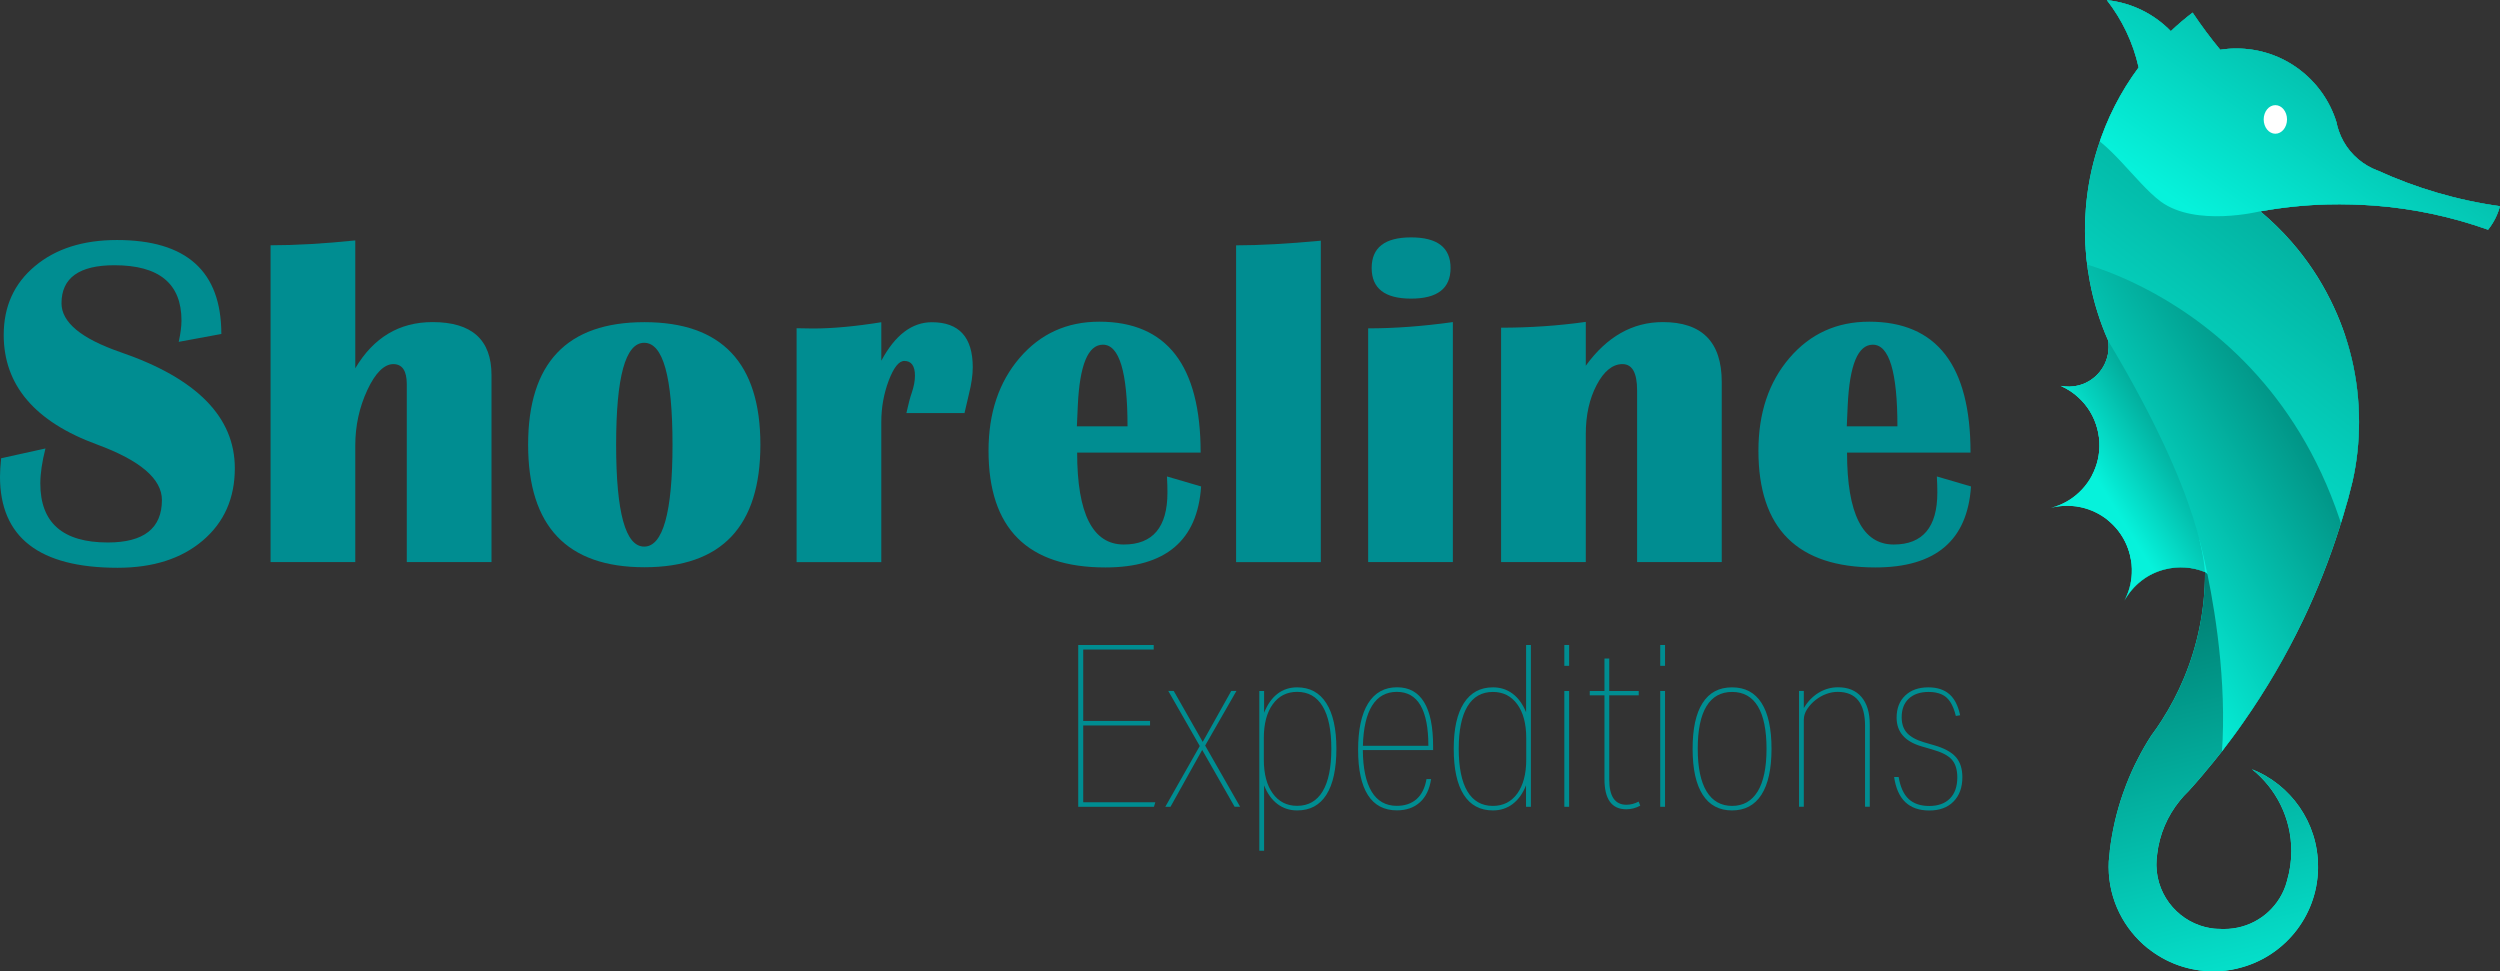 <?xml version="1.0" encoding="UTF-8"?>
<svg xmlns="http://www.w3.org/2000/svg" xmlns:xlink="http://www.w3.org/1999/xlink" id="Layer_2" viewBox="0 0 370.7 144">
  <rect x="0" y="0" width="370.7" height="144" fill="#333333" stroke="none"/>
  <defs>
    <style>.cls-1{fill:url(#linear-gradient);}.cls-1,.cls-2,.cls-3,.cls-4,.cls-5,.cls-6,.cls-7,.cls-8{stroke-width:0px;}.cls-9,.cls-2{fill:#06f2db;}.cls-3{fill:#fff;}.cls-4{fill:url(#linear-gradient-2);}.cls-5{fill:url(#linear-gradient-3);}.cls-10{clip-path:url(#clippath);}.cls-6{fill:#008d91;}.cls-7{fill:url(#New_Gradient_Swatch);}.cls-8{fill:url(#linear-gradient-4);}</style>
    <clipPath id="clippath">
      <path class="cls-2" d="m370.7,30.56c-.35,1.29-.95,2.48-1.77,3.5-5.32-1.89-10.94-3.12-16.78-3.57-.48-.04-.97-.07-1.46-.09-1.25-.07-2.5-.11-3.77-.11-.61,0-1.21,0-1.81.02-3.39.09-6.71.44-9.95,1.03,1.66,1.39,3.22,2.9,4.64,4.54,2.28,2.61,4.22,5.51,5.77,8.64,2.71,5.43,4.23,11.55,4.23,18.04,0,3-.32,5.93-.95,8.75,0,.03,0,.06-.02.09-.21.85-.43,1.7-.65,2.55,0,.05-.02.1-.04.15-.06.21-.13.42-.19.63h0c-1.33,4.76-2.97,9.37-4.91,13.83-.51,1.18-1.05,2.36-1.61,3.52-2.51,5.23-5.43,10.21-8.72,14.92-1.07,1.55-2.19,3.05-3.34,4.54-.38.48-.76.95-1.14,1.43-1.21,1.49-2.45,2.96-3.75,4.38-.46.43-.88.9-1.28,1.4-1.8,2.22-3,4.95-3.34,7.94,0,0,0,.02,0,.02-.07.47-.11.95-.11,1.44v.21c.1,4.7,3.57,8.57,8.1,9.28,0,0,.02,0,.03,0,.15.02.3.04.45.06.17.02.34.02.51.03h.13c.17.02.33.02.5.02.06,0,.11,0,.17,0,.06,0,.13,0,.2,0,.21,0,.43,0,.63-.02,3.63-.24,6.71-2.48,8.13-5.64.21-.47.39-.96.52-1.48,0-.03.02-.06.02-.09.4-1.37.62-2.82.62-4.33,0-4.91-2.28-9.29-5.84-12.13,5.73,2.27,9.8,7.88,9.8,14.43,0,.1,0,.21,0,.31-.13,7.2-5.17,13.2-11.91,14.79-.02,0-.04,0-.06.02-1.14.28-2.33.41-3.54.41-3.67,0-7.04-1.27-9.69-3.39,0,0,0,0-.02,0-3.53-2.83-5.8-7.16-5.83-12.02v-.1c0-.27,0-.54.02-.8.04-.5.09-1,.15-1.49,0-.03,0-.06,0-.08.35-2.92,1-5.74,1.94-8.43.17-.5.35-.99.54-1.47,0-.02,0-.03.02-.04.5-1.29,1.06-2.53,1.7-3.75.58-1.14,1.21-2.24,1.9-3.3,0-.02.02-.03.02-.04.56-.75,1.1-1.52,1.6-2.31,0-.02,0-.03.02-.04,1.27-1.98,2.37-4.08,3.28-6.27,2-4.8,3.1-10.07,3.1-15.59v-.08c-1.84-.74-3.91-.92-5.98-.39-1.26.32-2.41.88-3.38,1.63-.03.02-.07.06-.11.08-1.02.8-1.86,1.8-2.48,2.91.65-1.22,1.03-2.59,1.09-4,.05-.94-.05-1.9-.29-2.86-.89-3.45-3.54-5.97-6.74-6.85-1.57-.43-3.27-.47-4.95-.04,1.61-.41,3.01-1.21,4.13-2.26,2.49-2.31,3.67-5.9,2.75-9.43-.48-1.88-1.48-3.47-2.82-4.69-.77-.72-1.67-1.29-2.63-1.71.86.18,1.77.17,2.68-.06.21-.06.41-.12.6-.19,2.63-.99,4.22-3.71,3.76-6.48-1.22-2.77-2.14-5.69-2.71-8.73-.46-2.4-.7-4.87-.72-7.4v-.21c0-1.08.04-2.15.13-3.22.24-3.09.83-6.09,1.74-8.95,1.36-4.35,3.43-8.39,6.09-11.97-.82-3.7-2.46-7.09-4.71-9.98,3.71.39,7.02,2.07,9.48,4.6,1.03-.98,2.11-1.89,3.23-2.75,1.28,1.91,2.64,3.75,4.1,5.51.78-.13,1.59-.19,2.4-.19,6.97,0,12.88,4.6,14.83,10.93.08.44.2.87.35,1.29h0c.75,2.19,2.27,4.01,4.24,5.16.48.28.99.53,1.51.72,0,0,.02,0,.02,0,5.68,2.59,11.78,4.41,18.19,5.29Z"></path>
    </clipPath>
    <linearGradient id="linear-gradient" x1="330.99" y1="155.13" x2="307.39" y2="58.27" gradientUnits="userSpaceOnUse">
      <stop offset="0" stop-color="#06f2db"></stop>
      <stop offset=".68" stop-color="#007d71"></stop>
    </linearGradient>
    <linearGradient id="linear-gradient-2" x1="304.22" y1="89.47" x2="353.53" y2="61" gradientUnits="userSpaceOnUse">
      <stop offset=".16" stop-color="#06f2db"></stop>
      <stop offset=".94" stop-color="#007d71"></stop>
    </linearGradient>
    <linearGradient id="New_Gradient_Swatch" x1="314.4" y1="80.9" x2="373.58" y2="5.26" gradientUnits="userSpaceOnUse">
      <stop offset="0" stop-color="#06f2db"></stop>
      <stop offset="1" stop-color="#007d71"></stop>
    </linearGradient>
    <linearGradient id="linear-gradient-3" x1="318.85" y1="56.63" x2="370.26" y2="-16.96" gradientUnits="userSpaceOnUse">
      <stop offset=".27" stop-color="#06f2db"></stop>
      <stop offset="1" stop-color="#007d71"></stop>
    </linearGradient>
    <linearGradient id="linear-gradient-4" x1="290.74" y1="73.44" x2="339.65" y2="43.16" gradientUnits="userSpaceOnUse">
      <stop offset=".32" stop-color="#06f2db"></stop>
      <stop offset=".55" stop-color="#02a797"></stop>
      <stop offset=".67" stop-color="#007d71"></stop>
    </linearGradient>
  </defs>
  <g id="Layer_1-2">
    <path class="cls-9" d="m370.7,30.56c-.35,1.29-.95,2.48-1.77,3.5-5.32-1.89-10.94-3.12-16.78-3.57-.48-.04-.97-.07-1.46-.09-1.25-.07-2.5-.11-3.77-.11-.61,0-1.21,0-1.81.02-3.39.09-6.71.44-9.95,1.03,1.66,1.39,3.22,2.9,4.64,4.54,2.28,2.61,4.22,5.51,5.77,8.64,2.71,5.43,4.23,11.55,4.23,18.04,0,3-.32,5.93-.95,8.75,0,.03,0,.06-.02.09-.21.85-.43,1.7-.65,2.55,0,.05-.02.1-.04.15-.06.21-.13.42-.19.63h0c-1.33,4.76-2.97,9.37-4.91,13.83-.51,1.18-1.05,2.36-1.61,3.52-2.51,5.23-5.43,10.21-8.72,14.92-1.07,1.55-2.19,3.05-3.34,4.54-.38.48-.76.95-1.14,1.43-1.21,1.49-2.45,2.96-3.75,4.38-.46.43-.88.9-1.28,1.4-1.8,2.22-3,4.95-3.34,7.94,0,0,0,.02,0,.02-.07.47-.11.95-.11,1.44v.21c.1,4.7,3.57,8.57,8.1,9.28,0,0,.02,0,.03,0,.15.02.3.04.45.06.17.02.34.02.51.03h.13c.17.02.33.02.5.02.06,0,.11,0,.17,0,.06,0,.13,0,.2,0,.21,0,.43,0,.63-.02,3.63-.24,6.71-2.48,8.13-5.64.21-.47.39-.96.52-1.48,0-.03.02-.06.02-.09.4-1.37.62-2.82.62-4.33,0-4.91-2.28-9.29-5.84-12.13,5.73,2.27,9.8,7.88,9.8,14.43,0,.1,0,.21,0,.31-.13,7.2-5.17,13.2-11.91,14.79-.02,0-.04,0-.06.02-1.14.28-2.33.41-3.54.41-3.67,0-7.04-1.27-9.69-3.39,0,0,0,0-.02,0-3.53-2.83-5.8-7.16-5.83-12.02v-.1c0-.27,0-.54.02-.8.04-.5.09-1,.15-1.49,0-.03,0-.06,0-.08.35-2.92,1-5.74,1.94-8.43.17-.5.35-.99.54-1.47,0-.02,0-.03.02-.04.5-1.29,1.06-2.53,1.7-3.75.58-1.14,1.21-2.24,1.9-3.3,0-.02.02-.03.02-.04.56-.75,1.1-1.52,1.6-2.31,0-.02,0-.03.02-.04,1.27-1.98,2.37-4.08,3.28-6.27,2-4.8,3.1-10.07,3.1-15.59v-.08c-1.84-.74-3.91-.92-5.98-.39-1.26.32-2.41.88-3.38,1.63-.03.02-.07.06-.11.08-1.02.8-1.86,1.8-2.48,2.91.65-1.22,1.03-2.59,1.09-4,.05-.94-.05-1.9-.29-2.86-.89-3.45-3.54-5.97-6.74-6.85-1.57-.43-3.27-.47-4.95-.04,1.61-.41,3.01-1.21,4.13-2.26,2.49-2.31,3.67-5.9,2.75-9.43-.48-1.88-1.48-3.47-2.82-4.69-.77-.72-1.67-1.29-2.63-1.71.86.18,1.77.17,2.68-.06.21-.06.41-.12.6-.19,2.63-.99,4.22-3.71,3.76-6.48-1.22-2.77-2.14-5.69-2.71-8.73-.46-2.4-.7-4.87-.72-7.4v-.21c0-1.08.04-2.15.13-3.22.24-3.09.83-6.09,1.74-8.95,1.36-4.35,3.43-8.39,6.09-11.97-.82-3.7-2.46-7.09-4.71-9.98,3.71.39,7.02,2.07,9.48,4.6,1.03-.98,2.11-1.89,3.23-2.75,1.28,1.91,2.64,3.75,4.1,5.51.78-.13,1.59-.19,2.4-.19,6.97,0,12.88,4.6,14.83,10.93.08.44.2.87.35,1.29h0c.75,2.19,2.27,4.01,4.24,5.16.48.28.99.53,1.51.72,0,0,.02,0,.02,0,5.68,2.59,11.78,4.41,18.19,5.29Z"></path>
    <g class="cls-10">
      <path class="cls-1" d="m336.88,93.84s-12.21-12.82-15.27-11.3c-3.05,1.53-45.34,31.6-44.42,43.81.92,12.21-4.58,37.1,27.48,45.19,32.06,8.09,57.86,19.08,65.95.46,8.09-18.62,8.7-42.44-.31-53.28-9.01-10.84-19.5-16.92-20.91-17.56s-12.52-7.33-12.52-7.33Z"></path>
      <path class="cls-4" d="m326.14,80.07s8.6,31.01-1.17,49.03l9.16-19.39s12.98-15.8,14.2-17.82,8.7-17.29,8.7-17.75-.92-12.98-4.12-19.23c-3.21-6.26-17.86-10.53-18.78-11.14s-21.68-8.24-21.68-8.24l-12.37,4.73s13.03,39.51,14.5,42.13,11.55-2.32,11.55-2.32Z"></path>
      <path class="cls-7" d="m308.18,38.88s40.91,9.16,42.74,61.37c1.83,52.21,42.44-38.16,41.52-50.07-.92-11.91-41.83-50.22-50.38-55.57-8.55-5.34-34.81-.61-39.23,6.72-4.43,7.33-8.4,29.77-5.34,32.36,3.05,2.6,10.69,5.19,10.69,5.19Z"></path>
      <path class="cls-5" d="m335.15,31.33s-9.56,2.39-14.76-1.45c-3.73-2.76-7.84-9.36-12.01-10.58-4.17-1.22-4.3-24.22-4.3-24.22l50.5-6.62s36.43.41,37.55,6c1.12,5.6,4.07,34.5.41,39.39-3.66,4.89-24.83,11.09-27.07,10.08s-24.43-10.48-24.43-10.48l-5.9-2.11"></path>
      <path class="cls-8" d="m326.93,84.86s.14-10.22-14.38-34.4c-17.71-29.5-40.4,3.69-39.94,5.83s14.35,48.09,17.86,47.93c3.51-.15,19.08-7.63,20.15-8.09,1.07-.46,16.31-11.27,16.31-11.27Z"></path>
    </g>
    <ellipse class="cls-3" cx="337.39" cy="17.71" rx="1.73" ry="2.12"></ellipse>
    <path class="cls-6" d="m32.83,49.52l-6.33,1.17c.28-1.26.41-2.32.41-3.17,0-5.46-3.31-8.19-9.94-8.19-5.23,0-7.85,1.88-7.85,5.64,0,2.82,2.92,5.24,8.77,7.26,11.29,3.88,16.93,9.61,16.93,17.2,0,4.45-1.58,8.02-4.75,10.72-3.17,2.7-7.38,4.04-12.63,4.04-11.63,0-17.44-4.51-17.44-13.52,0-.73.06-1.64.17-2.72l6.57-1.45c-.51,2-.76,3.73-.76,5.2,0,5.83,3.34,8.74,10.01,8.74,5.34,0,8.02-2.1,8.02-6.3,0-3.12-3.2-5.86-9.6-8.22C5.17,62.54.55,57.11.55,49.66c0-4.22,1.54-7.62,4.63-10.2,3.08-2.58,7.14-3.87,12.16-3.87,10.32,0,15.48,4.64,15.48,13.94Z"></path>
    <path class="cls-6" d="m40.12,83.34v-46.97c3.72,0,7.9-.24,12.56-.72v18.96c2.71-4.57,6.53-6.85,11.46-6.85,5.83,0,8.74,2.62,8.74,7.85v27.73h-12.56v-26.36c0-2-.67-2.99-2-2.99s-2.66,1.28-3.85,3.84c-1.19,2.56-1.79,5.3-1.79,8.24v17.27h-12.56Z"></path>
    <path class="cls-6" d="m95.55,47.77c11.47,0,17.2,6.06,17.2,18.17s-5.74,18.17-17.2,18.17-17.24-6.06-17.24-18.17,5.75-18.17,17.24-18.17Zm-.03,3.06c-2.78,0-4.16,5.04-4.16,15.11s1.39,15.11,4.16,15.11,4.2-5.04,4.2-15.11-1.4-15.11-4.2-15.11Z"></path>
    <path class="cls-6" d="m143,61.25h-8.6c.3-1.35.56-2.35.79-2.99.32-.94.48-1.79.48-2.54,0-1.47-.53-2.2-1.58-2.2-.8,0-1.57.97-2.31,2.91-.73,1.94-1.1,3.99-1.1,6.14v20.78h-12.56v-34.68l2.44.04c2.89,0,6.26-.31,10.12-.93v5.71c2.04-3.81,4.54-5.71,7.5-5.71,4.04,0,6.06,2.23,6.06,6.68,0,1.17-.2,2.51-.58,4.03-.14.62-.36,1.55-.65,2.79Z"></path>
    <path class="cls-6" d="m173.04,70.65l5.06,1.48c-.53,8.01-5.25,12.01-14.18,12.01-11.56,0-17.34-5.77-17.34-17.31,0-5.6,1.54-10.18,4.61-13.76,3.07-3.58,7.01-5.37,11.8-5.37,10.02,0,15.04,6.47,15.04,19.41h-18.31c0,9.08,2.31,13.63,6.92,13.63,4.31,0,6.47-2.57,6.47-7.71,0-.69-.02-1.48-.07-2.37Zm-13.35-7.43h7.5c0-8.07-1.22-12.11-3.65-12.11-2.2,0-3.44,2.99-3.72,8.98l-.14,3.13Z"></path>
    <path class="cls-6" d="m195.85,35.69v47.66h-12.56v-46.97c3.46,0,7.65-.23,12.56-.69Z"></path>
    <path class="cls-6" d="m202.87,83.34v-34.65c3.92,0,8.11-.31,12.56-.93v35.58h-12.56Zm6.37-48.14c3.9,0,5.85,1.51,5.85,4.54s-1.95,4.54-5.85,4.54-5.85-1.51-5.85-4.54,1.95-4.54,5.85-4.54Z"></path>
    <path class="cls-6" d="m255.31,83.34h-12.56v-25.46c0-2.59-.72-3.89-2.17-3.89s-2.74,1.03-3.82,3.08c-1.08,2.05-1.62,4.48-1.62,7.28v18.99h-12.56v-34.75c4.31,0,8.5-.29,12.56-.86v6.5c3.12-4.31,6.93-6.47,11.42-6.47,5.83,0,8.74,2.96,8.74,8.88v26.7Z"></path>
    <path class="cls-6" d="m287.2,70.65l5.06,1.48c-.53,8.01-5.25,12.01-14.18,12.01-11.56,0-17.34-5.77-17.34-17.31,0-5.6,1.54-10.18,4.61-13.76,3.07-3.58,7.01-5.37,11.8-5.37,10.02,0,15.04,6.47,15.04,19.41h-18.31c0,9.08,2.31,13.63,6.92,13.63,4.31,0,6.47-2.57,6.47-7.71,0-.69-.02-1.48-.07-2.37Zm-13.35-7.43h7.5c0-8.07-1.22-12.11-3.65-12.11-2.2,0-3.44,2.99-3.72,8.98l-.14,3.13Z"></path>
    <path class="cls-6" d="m159.88,119.63v-23.99h11.19v.67h-10.45v10.59h9.91v.67h-9.91v11.39h10.69l-.2.67h-11.22Z"></path>
    <path class="cls-6" d="m183.07,119.63l-4.81-8.43-4.7,8.43h-.77l5.11-9.01-4.67-8.17h.81l4.3,7.56,4.23-7.56h.77l-4.64,8.1,5.18,9.07h-.81Z"></path>
    <path class="cls-6" d="m186.73,126.15v-23.69h.71v3.23c.49-1.23,1.15-2.17,1.98-2.81.83-.64,1.8-.96,2.92-.96,1.88,0,3.32.78,4.32,2.34s1.5,3.81,1.5,6.77-.49,5.25-1.48,6.81-2.43,2.33-4.33,2.33c-1.12,0-2.1-.32-2.94-.96s-1.5-1.56-1.97-2.77v9.71h-.71Zm.67-13.51c0,2.13.44,3.8,1.33,5.02.88,1.22,2.09,1.83,3.61,1.83,1.66,0,2.92-.72,3.78-2.15.86-1.43,1.29-3.54,1.29-6.32s-.43-4.85-1.29-6.28c-.86-1.43-2.12-2.15-3.78-2.15-1.52,0-2.73.61-3.61,1.83-.89,1.22-1.33,2.9-1.33,5.02v3.19Z"></path>
    <path class="cls-6" d="m212.2,115.53c-.22,1.5-.78,2.65-1.66,3.44-.89.8-2.02,1.19-3.41,1.19-1.9,0-3.34-.76-4.3-2.27-.96-1.51-1.45-3.75-1.45-6.7s.49-5.3,1.48-6.89c.99-1.59,2.42-2.39,4.3-2.39,1.77,0,3.1.73,4,2.2.9,1.47,1.34,3.65,1.34,6.54v.57h-10.42c.02,2.71.46,4.77,1.31,6.17.85,1.4,2.09,2.1,3.73,2.1,1.21,0,2.19-.34,2.94-1.01.75-.67,1.24-1.66,1.46-2.96h.67Zm-.4-4.94c0-5.33-1.56-8-4.67-8-1.59,0-2.81.67-3.66,2.02-.85,1.34-1.31,3.34-1.38,5.98h9.71Z"></path>
    <path class="cls-6" d="m226.28,119.63v-3.19c-.47,1.21-1.13,2.13-1.97,2.77s-1.82.96-2.94.96c-1.9,0-3.35-.78-4.33-2.33-.99-1.56-1.48-3.83-1.48-6.81s.5-5.21,1.5-6.77c1-1.56,2.44-2.34,4.32-2.34,1.1,0,2.07.31,2.91.94.84.63,1.51,1.55,2,2.76v-9.98h.71v23.99h-.71Zm.03-10.18c0-2.13-.44-3.8-1.33-5.02-.89-1.22-2.09-1.83-3.61-1.83-1.66,0-2.92.72-3.78,2.15-.86,1.43-1.29,3.53-1.29,6.28s.43,4.88,1.29,6.32c.86,1.43,2.12,2.15,3.78,2.15,1.52,0,2.73-.61,3.61-1.83.88-1.22,1.33-2.9,1.33-5.02v-3.19Z"></path>
    <path class="cls-6" d="m231.96,98.73v-3.09h.71v3.09h-.71Zm0,20.9v-17.17h.71v17.17h-.71Z"></path>
    <path class="cls-6" d="m243.22,119.46c-.65.36-1.34.54-2.08.54-2.15,0-3.23-1.49-3.23-4.47v-12.43h-2.18v-.64h2.18v-4.81h.71v4.81h4.37v.64h-4.37v12.5c0,2.49.85,3.73,2.55,3.73.6,0,1.21-.16,1.81-.47l.24.6Z"></path>
    <path class="cls-6" d="m246.18,98.73v-3.09h.71v3.09h-.71Zm0,20.9v-17.17h.71v17.17h-.71Z"></path>
    <path class="cls-6" d="m256.83,120.17c-1.9,0-3.36-.77-4.35-2.32-1-1.55-1.5-3.82-1.5-6.82s.49-5.24,1.48-6.79c.99-1.55,2.44-2.32,4.37-2.32s3.38.77,4.37,2.32c.99,1.55,1.48,3.81,1.48,6.79s-.5,5.28-1.5,6.82c-1,1.55-2.45,2.32-4.35,2.32Zm0-.67c1.66,0,2.92-.72,3.8-2.15.87-1.43,1.31-3.54,1.31-6.32s-.43-4.88-1.29-6.3c-.86-1.42-2.13-2.13-3.81-2.13s-2.95.71-3.81,2.13c-.86,1.42-1.29,3.52-1.29,6.3s.44,4.88,1.31,6.32c.87,1.43,2.14,2.15,3.8,2.15Z"></path>
    <path class="cls-6" d="m276.55,119.63v-12c0-3.36-1.36-5.04-4.07-5.04-.54,0-1.09.1-1.65.3s-1.09.5-1.6.89c-.5.39-.92.85-1.26,1.36-.34.52-.5,1.04-.5,1.58v12.9h-.71v-17.17h.71v2.55c.56-.96,1.29-1.72,2.18-2.27.9-.55,1.86-.82,2.89-.82,1.5,0,2.66.48,3.48,1.44.82.96,1.23,2.32,1.23,4.07v12.2h-.71Z"></path>
    <path class="cls-6" d="m284.99,110.69c-2.51-.72-3.76-2.14-3.76-4.27,0-1.39.43-2.49,1.28-3.29.85-.81,1.99-1.21,3.43-1.21,1.3,0,2.34.34,3.11,1.01.77.67,1.3,1.71,1.6,3.13l-.64.1c-.2-.85-.48-1.54-.82-2.07-.35-.53-.78-.91-1.31-1.14-.53-.23-1.16-.35-1.9-.35-1.25,0-2.23.33-2.94.99-.71.66-1.06,1.59-1.06,2.77,0,.96.26,1.74.79,2.32.53.58,1.36,1.04,2.5,1.38l1.51.44c1.5.43,2.58,1.01,3.23,1.75s.97,1.74.97,2.99c0,1.52-.44,2.73-1.31,3.61-.87.89-2.07,1.33-3.6,1.33-3,0-4.74-1.66-5.21-4.97h.67c.25,1.48.74,2.57,1.48,3.26.74.69,1.76,1.04,3.06,1.04s2.35-.37,3.07-1.11c.73-.74,1.09-1.78,1.09-3.13,0-1.14-.27-2.02-.82-2.64-.55-.62-1.52-1.11-2.91-1.5l-1.51-.44Z"></path>
  </g>
</svg>
